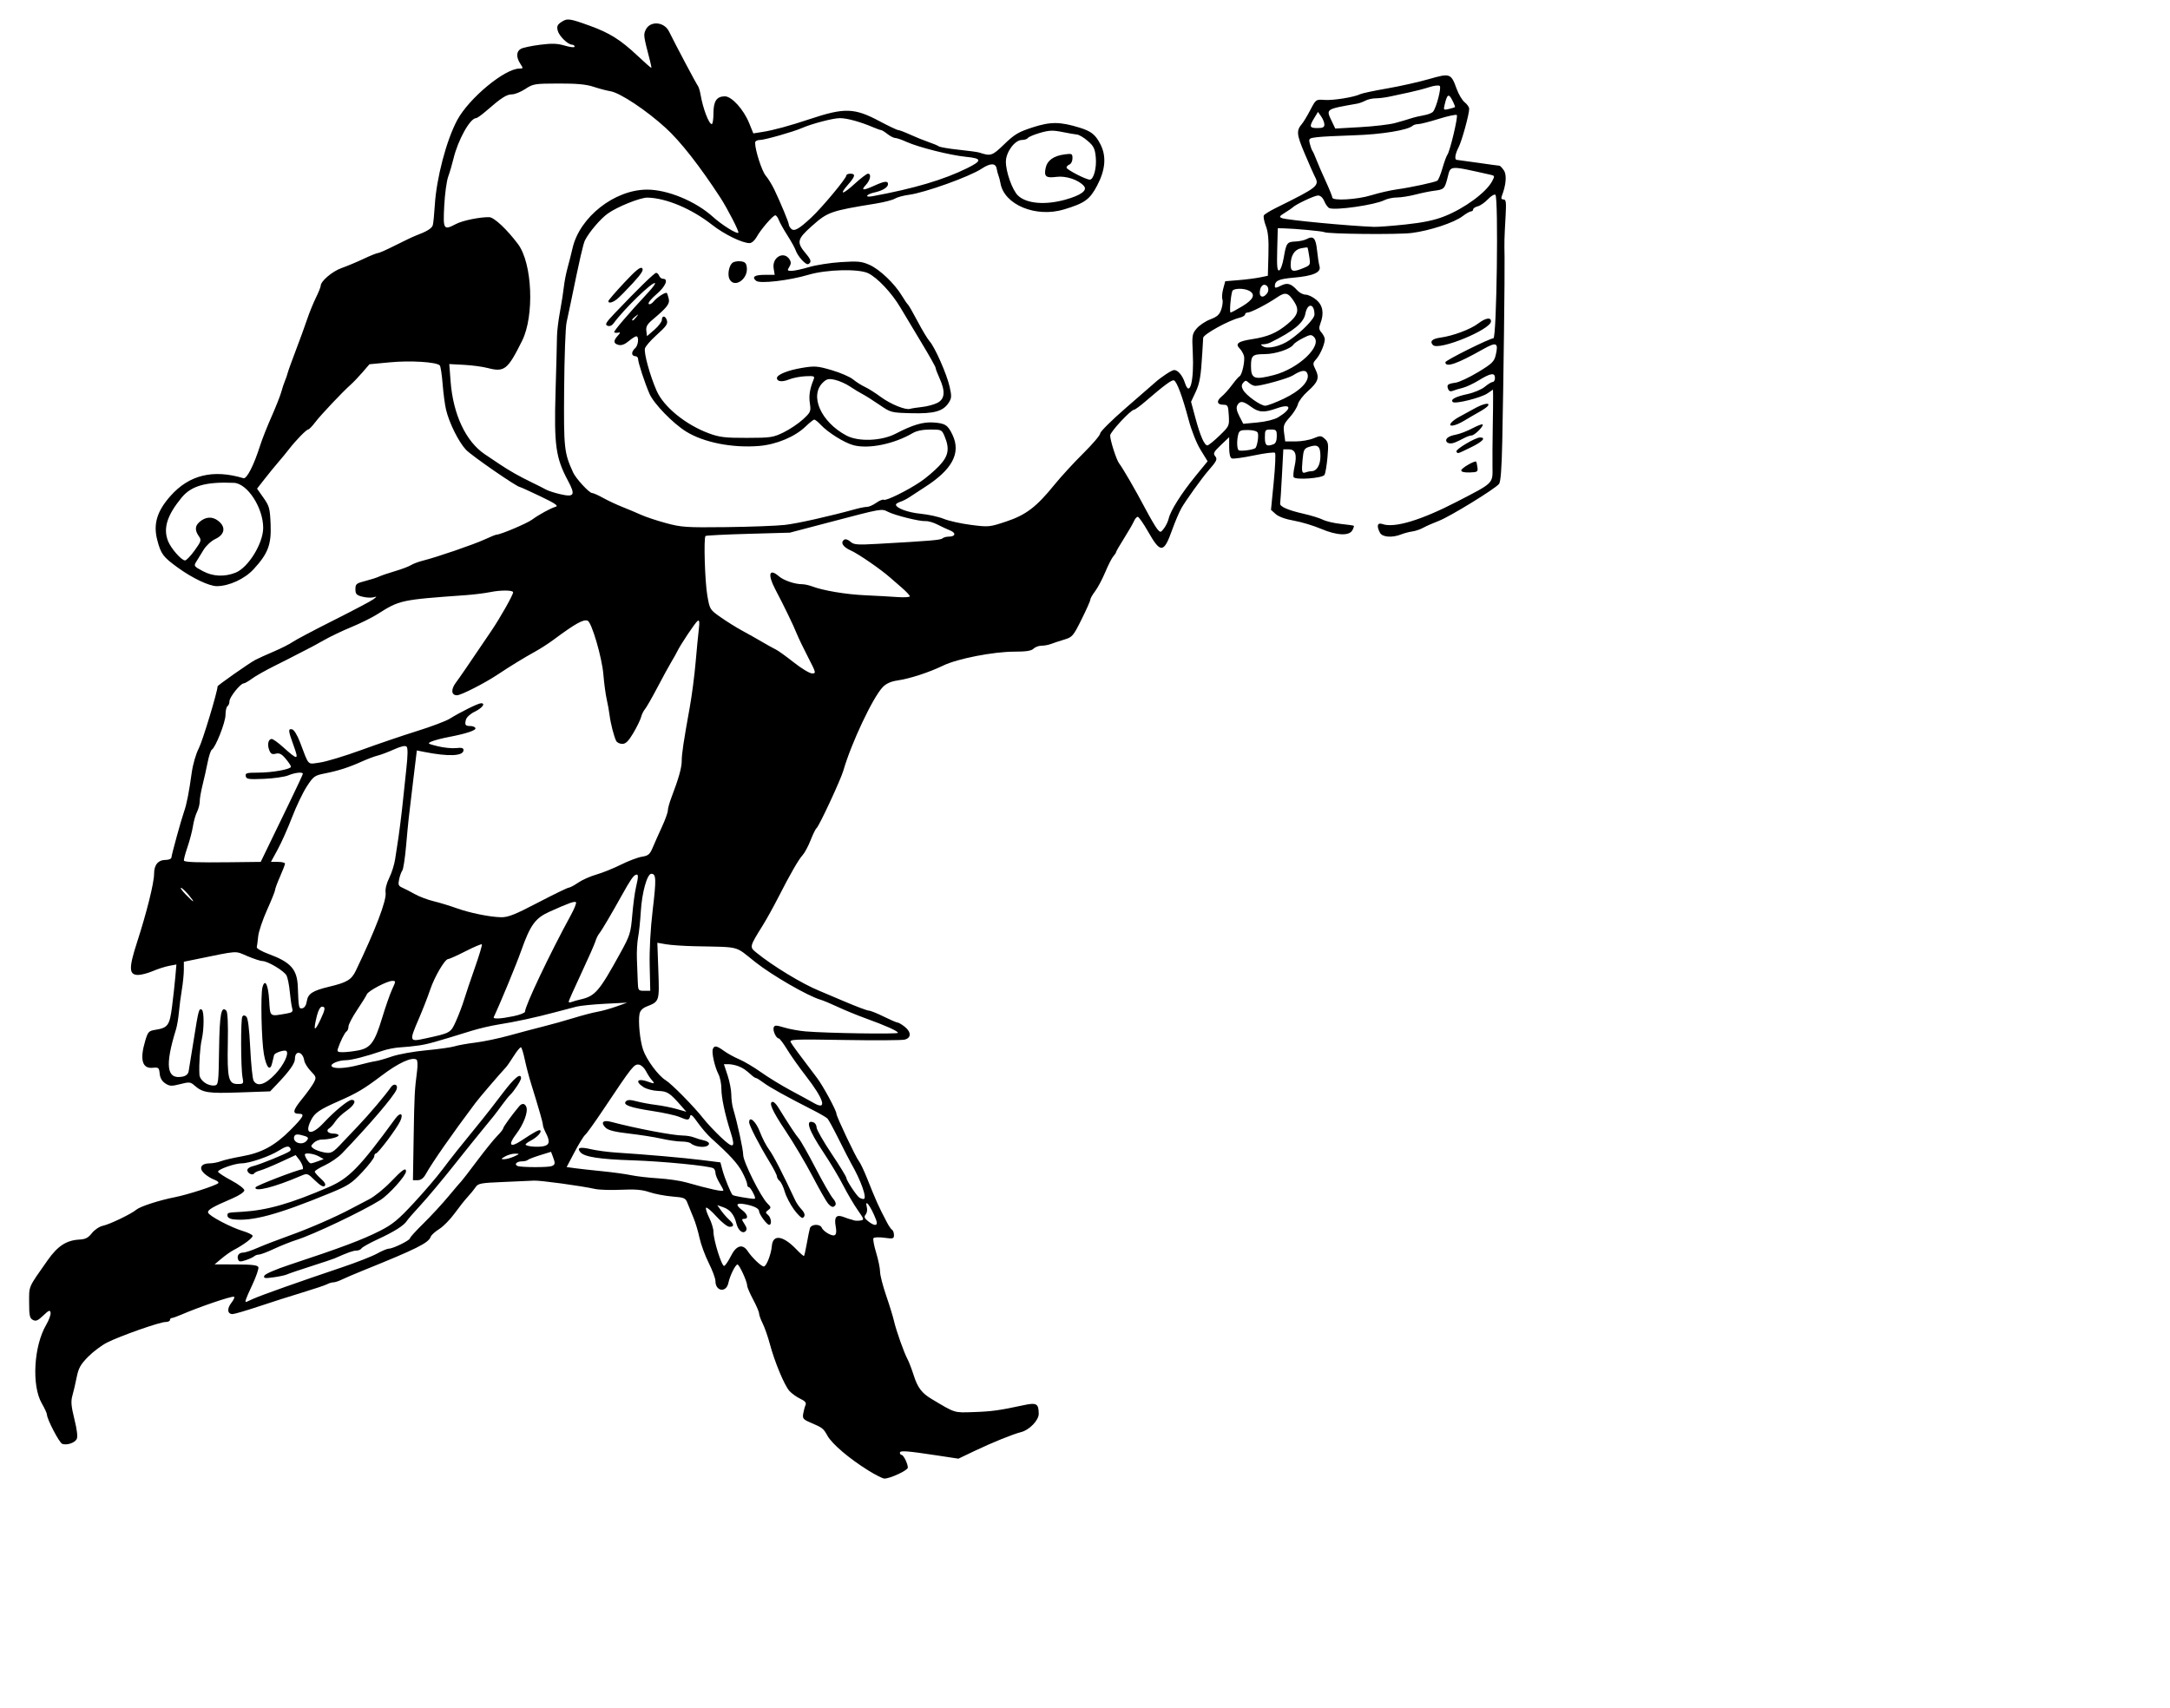 <?xml version="1.0" encoding="UTF-8" standalone="no"?>
<!-- Created with Inkscape (http://www.inkscape.org/) -->
<svg
   xmlns:dc="http://purl.org/dc/elements/1.1/"
   xmlns:cc="http://web.resource.org/cc/"
   xmlns:rdf="http://www.w3.org/1999/02/22-rdf-syntax-ns#"
   xmlns:svg="http://www.w3.org/2000/svg"
   xmlns="http://www.w3.org/2000/svg"
   xmlns:sodipodi="http://sodipodi.sourceforge.net/DTD/sodipodi-0.dtd"
   xmlns:inkscape="http://www.inkscape.org/namespaces/inkscape"
   id="svg2"
   sodipodi:version="0.32"
   inkscape:version="0.45.1"
   width="1094"
   height="861"
   version="1.0"
   sodipodi:docbase="/home/dan/Desktop/Pages DIZ/OpenClipart.Projects/Basel für Anfänger"
   sodipodi:docname="Jester.svg"
   inkscape:output_extension="org.inkscape.output.svg.inkscape"
   inkscape:export-filename="/home/dan/Desktop/Pages DIZ/OpenClipart.Projects/Basel für Anfänger/Jester.png"
   inkscape:export-xdpi="90"
   inkscape:export-ydpi="90">
  <defs
     id="defs5" />
  <sodipodi:namedview
     inkscape:window-height="752"
     inkscape:window-width="1255"
     inkscape:pageshadow="2"
     inkscape:pageopacity="0.0"
     guidetolerance="10.0"
     gridtolerance="10.0"
     objecttolerance="10.0"
     borderopacity="1.0"
     bordercolor="#666666"
     pagecolor="#ffffff"
     id="base"
     inkscape:zoom="0.47270616"
     inkscape:cx="547"
     inkscape:cy="619.54311"
     inkscape:window-x="25"
     inkscape:window-y="0"
     inkscape:current-layer="svg2" />
  <path
     style="fill:#000000"
     d="M 437.685,741.387 C 428.108,735.423 419.494,728.091 417.156,723.914 C 415.031,720.119 414.794,719.938 408.327,717.161 C 404.958,715.714 404.528,715.16 404.936,712.789 C 405.193,711.296 405.715,709.35 406.098,708.464 C 406.606,707.285 405.903,706.431 403.474,705.279 C 401.649,704.413 399.197,702.663 398.026,701.39 C 395.502,698.646 390.52,686.699 388.096,677.575 C 387.146,674 385.54,669.405 384.527,667.365 C 383.514,665.324 382.685,663.025 382.685,662.256 C 382.685,661.486 381.336,658.327 379.685,655.235 C 378.036,652.143 376.685,648.986 376.685,648.221 C 376.685,646.188 372.73,637.575 371.796,637.575 C 370.768,637.575 367.957,643.268 367.208,646.868 C 366.146,651.963 360.685,651.176 360.685,645.928 C 360.685,644.606 359.165,640.499 357.307,636.8 C 355.448,633.101 353.348,627.375 352.639,624.075 C 351.93,620.775 350.579,616.275 349.636,614.075 C 348.694,611.875 347.39,608.675 346.74,606.965 C 345.616,604.006 345.232,603.827 338.872,603.291 C 335.194,602.981 330.015,601.989 327.363,601.087 C 323.759,599.861 320.173,599.558 313.178,599.889 C 308.029,600.133 302.1,599.952 300.001,599.488 C 292.866,597.91 272.198,595.09 269.185,595.284 C 267.536,595.39 260.56,595.703 253.685,595.979 C 242.339,596.434 241.054,596.677 239.757,598.614 C 238.971,599.787 237.171,601.992 235.757,603.514 C 234.342,605.037 231.386,608.771 229.185,611.813 C 226.986,614.855 223.494,618.405 221.426,619.702 C 219.358,620.998 217.435,622.737 217.151,623.567 C 216.082,626.694 210.135,629.666 183.185,640.545 C 178.786,642.322 173.912,644.405 172.354,645.175 C 170.797,645.945 168.879,646.575 168.091,646.575 C 167.303,646.575 165.877,646.997 164.922,647.513 C 163.967,648.029 158.46,649.879 152.685,651.623 C 146.911,653.368 136.943,656.545 130.535,658.685 C 124.127,660.824 118.15,662.575 117.253,662.575 C 114.613,662.575 114.33,659.843 116.662,656.878 C 117.854,655.363 118.44,653.993 117.964,653.834 C 116.721,653.42 100.467,658.951 91.313,662.903 C 89.184,663.823 87.046,664.575 86.563,664.575 C 86.081,664.575 85.686,665.025 85.686,665.575 C 85.686,666.125 84.658,666.575 83.402,666.575 C 80.519,666.575 60.51,673.617 53.955,676.939 C 51.237,678.316 46.936,681.551 44.395,684.128 C 40.616,687.961 39.572,689.837 38.658,694.444 C 38.043,697.541 37.072,701.697 36.501,703.68 C 35.673,706.549 35.88,708.983 37.515,715.605 C 38.878,721.13 39.261,724.5 38.653,725.635 C 37.622,727.562 33.605,728.865 31.357,728.002 C 29.88,727.436 23.697,715.588 23.673,713.28 C 23.667,712.617 22.49,710.05 21.058,707.575 C 15.897,698.655 17.012,678.7 23.268,668.024 C 24.684,665.608 25.69,662.837 25.503,661.866 C 25.216,660.375 24.642,660.599 21.806,663.31 C 19.098,665.898 18.084,666.324 16.567,665.511 C 14.971,664.657 14.686,663.317 14.686,656.679 C 14.686,648.177 14.078,649.56 24.011,635.441 C 29.098,628.209 33.5,625.349 40.07,625.007 C 43.076,624.851 44.493,624.117 46.333,621.767 C 47.689,620.034 50.101,618.428 51.948,618.029 C 55.426,617.277 66.185,612.088 68.742,609.93 C 70.676,608.296 80.23,605.204 88.186,603.637 C 94.62,602.37 108.651,597.835 110.011,596.583 C 110.465,596.165 109.565,595.366 108.011,594.808 C 106.457,594.249 104.15,592.804 102.885,591.597 C 100.069,588.911 101.399,586.575 105.743,586.575 C 107.29,586.575 109.822,586.088 111.37,585.494 C 112.919,584.899 117.692,583.792 121.978,583.033 C 131.925,581.272 138.56,577.672 146.417,569.774 C 153.067,563.09 153.867,561.575 150.745,561.575 C 147.26,561.575 147.61,559.852 152.251,554.154 C 154.764,551.069 157.453,547.324 158.227,545.832 C 159.547,543.288 159.45,542.928 156.69,540.079 C 155.069,538.408 153.59,536.029 153.401,534.794 C 152.68,530.07 148.685,529.328 148.685,533.919 C 148.685,536.185 145.958,540.031 139.685,546.61 L 136.185,550.281 L 120.748,550.821 C 104.771,551.38 102.219,550.982 98.004,547.274 C 96.014,545.524 95.384,545.467 90.835,546.633 C 86.474,547.751 85.532,547.704 83.332,546.263 C 81.663,545.169 80.709,543.512 80.5,541.344 C 80.209,538.324 79.943,538.099 77.007,538.393 C 71.703,538.923 70.393,534.291 73.186,524.884 C 74.585,520.173 74.943,519.789 78.462,519.227 C 84.638,518.239 85.528,516.984 86.734,507.575 C 87.332,502.9 88.073,496.202 88.379,492.69 L 88.936,486.305 L 85.27,486.993 C 83.254,487.371 79.56,488.557 77.062,489.628 C 74.564,490.699 71.216,491.575 69.622,491.575 C 64.975,491.575 64.857,488.198 69.051,475.25 C 73.986,460.013 77.686,445.139 77.686,440.537 C 77.686,436.017 79.757,433.575 83.59,433.575 C 85.109,433.575 86.388,433.012 86.433,432.325 C 86.531,430.802 91.371,413.242 92.841,409.075 C 94.124,405.44 95.279,399.547 96.655,389.622 C 97.244,385.372 98.774,380.092 100.216,377.334 C 102.099,373.733 109.686,348.686 109.686,346.071 C 109.686,345.553 125.694,334.32 128.672,332.748 C 130.055,332.018 134.26,330.11 138.018,328.508 C 141.775,326.905 146.05,324.742 147.518,323.701 C 148.985,322.66 158.286,317.74 168.185,312.767 C 178.085,307.794 187.085,303.038 188.185,302.2 C 190.173,300.684 190.173,300.678 188.105,301.197 C 186.96,301.485 184.485,301.321 182.605,300.834 C 179.712,300.084 179.185,299.506 179.185,297.077 C 179.185,294.469 179.643,294.089 184.169,292.934 C 186.91,292.235 190.06,291.228 191.169,290.695 C 192.278,290.163 195.886,288.936 199.185,287.968 C 202.486,287.001 206.085,285.641 207.185,284.948 C 208.286,284.254 210.986,283.239 213.185,282.692 C 220.109,280.97 238.966,274.496 244.373,271.985 C 247.225,270.659 249.914,269.575 250.348,269.575 C 252.286,269.575 265.479,264.006 268.185,262.045 C 271.926,259.335 277.55,256.267 280.185,255.499 C 281.697,255.058 279.797,253.775 272.407,250.245 C 267.03,247.677 262.403,245.575 262.127,245.575 C 260.617,245.575 237.684,229.729 234.917,226.774 C 231.213,222.818 226.465,213.268 224.874,206.575 C 224.286,204.1 223.508,198.25 223.146,193.575 C 222.783,188.9 222.134,184.7 221.704,184.243 C 220.086,182.523 207.043,181.703 196.727,182.672 L 186.269,183.655 L 182.727,187.753 C 180.779,190.006 178.11,192.801 176.796,193.963 C 172.672,197.607 161.669,209.27 158.868,212.964 C 157.393,214.91 155.833,216.518 155.402,216.538 C 154.448,216.583 149.096,222.068 145.685,226.497 C 144.31,228.282 141.941,231.168 140.419,232.909 C 138.898,234.65 135.839,238.394 133.622,241.229 L 129.591,246.382 L 132.83,250.978 C 135.778,255.16 136.102,256.36 136.429,264.324 C 136.851,274.58 135.134,279.117 127.838,287.028 C 123.356,291.887 115.536,295.496 109.371,295.55 C 105.522,295.584 96.939,291.51 89.583,286.158 C 82.173,280.766 81.121,279.344 79.263,272.212 C 77.18,264.214 79.168,257.677 86.02,249.989 C 95.426,239.436 107.485,236.52 122.727,241.113 C 124.406,241.619 127.989,234.596 131.166,224.575 C 132.125,221.55 134.702,215.025 136.893,210.075 C 139.084,205.125 141.305,199.5 141.828,197.575 C 142.352,195.65 143.171,193.175 143.649,192.075 C 144.127,190.975 144.746,189.175 145.025,188.075 C 145.304,186.975 147.167,181.8 149.167,176.575 C 151.166,171.35 153.706,164.375 154.81,161.075 C 155.915,157.775 157.914,152.849 159.252,150.129 C 160.591,147.408 161.685,144.696 161.685,144.101 C 161.685,141.769 167.531,136.806 172.233,135.147 C 174.957,134.185 179.959,132.088 183.35,130.487 C 186.74,128.885 190.002,127.575 190.598,127.575 C 191.194,127.575 195.17,125.804 199.434,123.641 C 203.697,121.477 208.31,119.287 209.685,118.774 C 215.068,116.768 217.674,115.186 218.17,113.625 C 218.454,112.729 218.917,108.188 219.198,103.535 C 220.026,89.821 225.051,70.71 230.493,60.575 C 236.425,49.528 254.47,34.575 261.869,34.575 C 263.814,34.575 263.836,34.453 262.301,32.11 C 260.126,28.792 260.266,25.87 262.659,24.589 C 263.745,24.008 268.087,23.095 272.309,22.559 C 278.328,21.796 281.031,21.897 284.835,23.027 C 287.536,23.829 289.685,24.048 289.685,23.521 C 289.685,23.001 289.123,22.559 288.435,22.539 C 286.241,22.476 281.852,18.167 281.169,15.406 C 280.634,13.242 280.999,12.415 283.099,11.04 C 286.009,9.133 287.133,9.289 297.471,13.031 C 307.271,16.579 312.855,20.079 321.17,27.884 C 325.011,31.49 328.248,34.345 328.364,34.23 C 328.48,34.114 328.168,32.456 327.67,30.547 C 324.423,18.084 324.354,17.597 325.486,15.114 C 327.642,10.381 334.795,10.835 337.277,15.863 C 340.73,22.857 351.006,42.234 351.729,43.116 C 352.199,43.688 352.847,45.713 353.17,47.616 C 354.365,54.657 357.365,62.575 358.837,62.575 C 359.304,62.575 359.685,60.132 359.685,57.146 C 359.685,51.002 361.317,48.575 365.447,48.575 C 368.9,48.575 374.884,55.173 377.682,62.065 L 379.79,67.26 L 384.494,66.516 C 389.909,65.66 398.162,63.414 408.185,60.068 C 425.726,54.214 430.711,54.355 443.332,61.068 C 447.993,63.547 452.258,65.575 452.81,65.575 C 453.362,65.575 456.147,66.636 459,67.933 C 461.852,69.23 465.986,70.899 468.185,71.642 C 470.385,72.384 472.677,73.345 473.278,73.775 C 473.879,74.206 478.379,74.978 483.278,75.491 C 488.177,76.003 492.861,76.644 493.685,76.915 C 499.548,78.841 500.174,78.632 506.307,72.704 C 511.48,67.705 513.479,66.52 520.622,64.216 C 529.654,61.302 534.38,61.327 544.185,64.338 C 550.165,66.174 552.276,67.856 554.792,72.785 C 557.861,78.798 557.321,85.573 553.14,93.529 C 549.423,100.602 546.899,102.426 536.444,105.591 C 522.256,109.888 506.221,103.255 504.374,92.326 C 504.164,91.088 503.725,89.4 503.398,88.575 C 503.07,87.75 502.659,86.18 502.483,85.086 C 502.008,82.135 499.315,82.13 494.871,85.071 C 488.834,89.066 466.264,97.169 458.251,98.218 C 455.465,98.583 452.286,99.448 451.185,100.14 C 450.086,100.833 445.81,101.947 441.685,102.617 C 418.659,106.356 417.323,106.825 409.242,114.018 C 401.823,120.621 401.487,122.173 406.25,127.834 C 408.951,131.044 409.221,132.126 407.575,133.143 C 406.37,133.888 402.161,129.309 401.077,126.075 C 400.709,124.975 398.859,121.648 396.967,118.682 C 395.075,115.715 393.124,112.228 392.631,110.932 C 392.138,109.635 391.348,108.575 390.874,108.575 C 389.681,108.575 383.546,115.685 381.482,119.46 C 380.493,121.268 378.976,122.575 377.865,122.575 C 374.178,122.575 365.129,118.16 359.053,113.397 C 348.659,105.249 335.888,99.86 326.446,99.639 C 322.846,99.555 311.19,104.237 306.375,107.702 C 302.733,110.324 297.182,116.823 294.954,121.075 C 294.041,122.817 292.271,130.568 287.758,152.575 C 287.138,155.6 286.181,160.1 285.631,162.575 C 285.082,165.05 284.532,180.125 284.409,196.075 C 284.176,226.247 284.395,228.275 288.961,238.268 C 290.345,241.298 297.052,248.575 298.46,248.575 C 299.095,248.575 301.607,249.688 304.043,251.047 C 306.479,252.407 310.846,254.456 313.748,255.6 C 316.65,256.743 320.9,258.534 323.193,259.578 C 325.485,260.623 331.146,262.504 335.773,263.758 C 343.516,265.857 345.937,266.018 366.185,265.78 C 378.286,265.637 391.56,265.138 395.685,264.67 C 402.041,263.95 417.843,260.405 431.802,256.569 C 433.79,256.022 436.196,255.575 437.147,255.575 C 438.098,255.575 440.181,254.646 441.774,253.512 C 443.368,252.377 445.069,251.694 445.554,251.994 C 446.665,252.68 457.578,247.304 464.185,242.817 C 466.935,240.949 471.098,237.408 473.435,234.947 C 478.171,229.962 478.857,226.315 476.237,220.043 C 474.819,216.65 474.662,216.575 468.987,216.579 C 465.25,216.581 462.118,217.21 460.185,218.347 C 450.771,223.884 437.933,226.512 430.255,224.475 C 425.685,223.262 417.426,218.105 413.761,214.175 C 412.428,212.745 410.974,211.575 410.529,211.575 C 410.085,211.575 408.148,213.103 406.225,214.971 C 400.838,220.202 391.481,224.132 382.681,224.859 C 369.247,225.97 354.784,223.113 345.9,217.595 C 339.223,213.447 329.621,203.547 327.453,198.575 C 325.033,193.025 321.685,182.793 321.685,180.945 C 321.685,180.191 321.01,179.575 320.185,179.575 C 319.361,179.575 318.685,178.955 318.685,178.197 C 318.685,177.44 319.361,176.26 320.185,175.575 C 321.815,174.222 322.262,169.575 320.762,169.575 C 320.254,169.575 318.529,170.677 316.928,172.025 C 314.989,173.656 313.293,174.285 311.851,173.908 C 309.23,173.223 309.107,171.872 311.431,169.303 C 312.86,167.724 312.9,167.438 311.652,167.725 C 310.813,167.917 309.915,167.83 309.656,167.53 C 309.234,167.042 316.568,158.451 326.937,147.285 C 329.001,145.063 330.483,143.039 330.231,142.787 C 329.148,141.704 314.635,155.757 309.368,162.987 C 308.476,164.212 307.358,164.663 306.26,164.242 C 304.835,163.695 305.444,162.64 309.866,157.99 C 321.441,145.818 329.893,137.575 330.798,137.575 C 331.32,137.575 332.007,138.25 332.324,139.075 C 332.64,139.9 333.526,140.575 334.292,140.575 C 337.2,140.575 335.503,144.521 330.935,148.381 C 328.323,150.589 326.562,152.774 327.022,153.235 C 327.481,153.697 328.625,153.129 329.563,151.972 C 331.275,149.86 335.567,147.123 336.19,147.746 C 336.373,147.929 336.797,149.203 337.132,150.577 C 337.767,153.18 336.416,154.93 328.847,161.309 C 326.303,163.453 325.589,164.761 325.847,166.809 L 326.185,169.496 L 329.935,166.242 C 331.998,164.452 333.685,162.22 333.685,161.282 C 333.685,159.131 335.272,159.054 336.082,161.165 C 336.882,163.25 336.209,164.245 330.542,169.37 C 327.929,171.732 325.512,174.546 325.17,175.624 C 324.486,177.778 327.634,189.272 331.025,197.002 C 334.598,205.149 345.678,214.178 357.416,218.506 C 362.736,220.468 365.529,220.801 376.539,220.782 C 388.571,220.762 389.811,220.575 395.079,217.996 C 398.185,216.475 402.57,213.528 404.825,211.446 C 408.714,207.856 408.893,207.439 408.292,203.368 C 407.714,199.446 408.24,196.124 410.209,191.272 C 410.86,189.666 410.41,189.495 406.063,189.702 C 403.38,189.829 399.67,190.556 397.819,191.317 C 394.377,192.73 391.685,192.43 391.685,190.632 C 391.685,188.903 397.203,186.674 404.443,185.478 C 410.763,184.434 412.125,184.54 419.293,186.633 C 423.634,187.901 428.477,189.998 430.056,191.294 C 431.635,192.589 434.335,194.301 436.056,195.098 C 437.777,195.895 441.328,198.136 443.946,200.077 C 448.957,203.791 456.559,206.891 458.837,206.148 C 459.579,205.906 462.291,205.481 464.865,205.203 C 467.439,204.926 470.927,203.984 472.615,203.111 C 476.354,201.178 476.677,197.358 473.664,190.716 C 472.576,188.318 471.685,185.957 471.685,185.468 C 471.685,184.979 468.489,179.291 464.582,172.827 C 460.675,166.363 455.887,158.375 453.941,155.075 C 449.614,147.734 442.383,140.035 437.685,137.766 C 432.884,135.446 416.653,135.855 407.685,138.521 C 397.822,141.454 383.103,143.167 381.217,141.601 C 378.839,139.628 380.392,138.575 385.682,138.575 L 390.56,138.575 L 390.03,135.313 C 389.121,129.711 395.225,126.302 398.071,130.821 C 398.886,132.115 398.847,133.087 397.92,134.571 C 396.798,136.367 396.918,136.575 399.072,136.575 C 400.393,136.575 404.335,135.722 407.83,134.679 C 411.326,133.636 418.596,132.5 423.987,132.155 C 432.524,131.608 434.381,131.789 438.376,133.556 C 443.473,135.811 450.97,142.953 454.665,149.075 C 455.993,151.275 457.38,153.3 457.746,153.575 C 458.113,153.85 460.308,157.675 462.625,162.075 C 464.943,166.475 467.654,170.975 468.65,172.075 C 471.317,175.02 477.344,188.692 478.755,194.997 C 479.835,199.821 479.775,200.789 478.256,203.108 C 475.442,207.402 470.936,208.653 459.395,208.347 C 449.257,208.078 449.082,208.031 443.316,204.075 C 440.109,201.875 436.293,199.462 434.836,198.713 C 433.378,197.964 430.528,196.235 428.501,194.872 C 426.475,193.509 423.104,192.008 421.011,191.536 C 417.798,190.811 416.856,191.006 414.961,192.786 C 407.944,199.378 413.763,212.68 426.685,219.589 C 432.772,222.842 444.409,222.396 451.628,218.632 C 460.061,214.234 465.348,212.665 470.541,213.018 C 476.502,213.423 477.848,214.29 480.193,219.233 C 484.578,228.473 480.109,236.81 465.947,245.814 C 463.328,247.479 460.052,249.618 458.666,250.567 C 457.281,251.517 455.143,252.612 453.916,253.002 C 452.689,253.391 451.685,254.032 451.685,254.427 C 451.685,256.184 457.768,258.431 464.185,259.045 C 468.036,259.414 473.247,260.563 475.766,261.6 C 478.285,262.637 484.462,264.012 489.491,264.657 C 498.415,265.802 498.843,265.761 507.245,262.968 C 517.239,259.646 522.475,255.655 531.583,244.417 C 534.856,240.379 541.393,233.26 546.11,228.597 C 550.826,223.934 554.685,219.387 554.685,218.493 C 554.685,217.599 560.604,211.739 567.837,205.471 C 575.07,199.203 581.483,193.625 582.087,193.075 C 585.309,190.142 590.729,186.575 591.964,186.575 C 593.852,186.575 596.207,189.397 597.388,193.075 C 599.82,200.643 602.051,192 601.333,177.796 C 600.892,169.071 601.009,168.344 603.303,165.618 C 604.645,164.023 607.738,161.957 610.176,161.025 C 613.707,159.677 614.841,158.635 615.739,155.912 C 616.36,154.031 616.597,151.788 616.267,150.927 C 615.936,150.065 616.124,147.66 616.684,145.58 L 617.702,141.8 L 624.444,141.247 C 628.152,140.942 632.985,140.323 635.185,139.869 L 639.185,139.045 L 639.474,128.56 C 639.689,120.762 639.35,116.992 638.151,113.849 C 637.264,111.524 636.831,109.148 637.19,108.568 C 637.548,107.988 640.394,106.251 643.513,104.708 C 664.71,94.224 665.354,93.692 662.764,88.811 C 662.257,87.856 660.003,82.736 657.754,77.433 C 653.642,67.737 653.473,65.846 656.408,62.418 C 657.189,61.506 659.082,58.356 660.616,55.418 C 663.402,50.081 663.409,50.075 667.795,50.39 C 672.189,50.704 682.776,48.987 685.784,47.472 C 686.664,47.029 692.739,45.738 699.284,44.603 C 705.83,43.468 715.322,41.346 720.378,39.887 C 731.058,36.806 731.551,36.978 734.344,44.746 C 735.345,47.529 737.181,50.606 738.425,51.584 C 739.668,52.562 740.685,54.029 740.685,54.842 C 740.685,57.654 736.992,71.086 735.341,74.275 C 733.594,77.652 733.179,80.554 734.435,80.607 C 734.848,80.624 739.685,81.29 745.185,82.087 C 750.685,82.884 755.513,83.545 755.912,83.555 C 756.312,83.566 757.339,84.643 758.195,85.949 C 759.71,88.261 759.296,93.215 757.112,98.905 C 756.687,100.013 756.982,100.575 757.989,100.575 C 759.26,100.575 759.432,101.914 759.047,108.825 C 758.384,120.715 758.369,121.317 758.518,129.575 C 758.67,137.996 757.988,192.717 757.357,222.817 C 757.075,236.266 756.556,243.026 755.73,244.021 C 753.589,246.601 730.894,260.525 725.449,262.598 C 722.554,263.701 718.983,265.276 717.513,266.099 C 716.044,266.922 713.569,267.763 712.013,267.967 C 710.458,268.172 707.919,268.842 706.37,269.457 C 701.864,271.247 696.912,270.867 695.721,268.641 C 693.882,265.206 694.397,263.339 696.935,264.233 C 702.973,266.361 716.339,262.347 734.553,252.935 C 753.204,243.297 752.55,243.942 752.434,235.312 C 752.381,231.332 752.44,222.45 752.565,215.575 C 752.69,208.7 752.769,201.582 752.739,199.757 L 752.685,196.439 L 749.935,198.328 C 746.649,200.585 733.561,203.851 732.411,202.7 C 731.117,201.407 733.745,200 739.947,198.666 C 743.116,197.984 747.006,196.335 748.591,195.001 C 750.177,193.667 751.972,192.575 752.58,192.575 C 753.188,192.575 753.685,191.675 753.685,190.575 C 753.685,187.776 751.527,188.076 745.65,191.692 C 742.865,193.406 739.145,195.154 737.385,195.576 C 735.625,195.999 733.402,196.668 732.444,197.063 C 731.275,197.546 730.494,197.24 730.07,196.136 C 729.25,193.997 729.801,193.531 733.841,192.948 C 735.681,192.682 740.783,190.289 745.181,187.63 C 752.124,183.431 753.289,182.318 754.033,179.173 C 755.565,172.694 754.516,172.214 747.497,176.182 C 734.558,183.495 728.685,185.51 728.685,182.637 C 728.685,181.687 750.993,170.576 752.906,170.573 C 754.553,170.57 755.514,99.205 753.881,98.196 C 753.321,97.85 751.613,98.891 750.085,100.51 C 748.557,102.129 746.267,103.714 744.996,104.033 C 743.725,104.352 742.685,105.054 742.685,105.594 C 742.685,106.134 742.205,106.575 741.619,106.575 C 741.032,106.575 739.12,107.665 737.369,108.996 C 733.039,112.29 720.786,116.332 711.685,117.47 C 704.583,118.358 669.202,118.012 667.628,117.04 C 666.875,116.574 652.61,115.246 647.185,115.136 L 644.185,115.075 L 643.901,125.92 C 643.678,134.403 643.896,136.672 644.901,136.338 C 645.607,136.104 646.635,133.248 647.185,129.993 C 648.456,122.474 648.85,121.93 653.153,121.769 C 655.106,121.695 657.635,121.137 658.773,120.528 C 662.158,118.717 663.353,120.024 663.992,126.237 C 664.322,129.448 664.882,133.053 665.236,134.249 C 666.15,137.339 662.072,139.139 652.206,140.002 C 644.583,140.669 642.735,141.514 642.701,144.351 C 642.689,145.322 643.404,145.255 645.694,144.07 C 648.992,142.365 650.861,142.901 654.102,146.482 C 655.143,147.633 657.016,148.575 658.264,148.575 C 659.511,148.575 661.917,149.74 663.609,151.164 C 666.941,153.968 667.625,157.972 665.657,163.15 C 664.87,165.22 664.966,166.232 666.067,167.465 C 666.858,168.35 667.651,169.75 667.83,170.575 C 668.262,172.573 665.817,178.564 663.513,181.15 C 661.792,183.083 661.774,183.444 663.245,186.393 C 665.297,190.508 664.511,192.674 659.292,197.289 C 656.937,199.371 654.701,202.324 654.322,203.85 C 653.944,205.377 652.102,208.322 650.228,210.396 C 647.179,213.771 646.88,214.609 647.385,218.371 L 647.949,222.575 L 653.195,222.575 C 656.08,222.575 660.119,221.874 662.17,221.017 C 665.635,219.569 666.041,219.587 667.897,221.266 C 669.679,222.879 669.825,223.874 669.249,230.487 C 668.894,234.563 668.22,238.584 667.751,239.423 C 666.796,241.129 653.155,242.144 652.189,240.581 C 651.891,240.099 652.088,237.741 652.626,235.341 C 653.998,229.219 653.121,226.575 649.718,226.575 L 646.985,226.575 L 646.291,239.706 C 645.91,246.928 645.505,253.299 645.392,253.864 C 645.085,255.389 649.326,257.256 657.069,259.006 C 660.854,259.861 665.297,261.232 666.941,262.053 C 668.585,262.873 672.687,263.829 676.058,264.179 C 679.428,264.528 682.334,264.947 682.516,265.109 C 682.699,265.271 682.385,266.267 681.82,267.323 C 680.215,270.323 674.016,270.052 665.975,266.63 C 662.196,265.022 656.049,263.174 652.315,262.524 C 648.105,261.791 644.622,260.531 643.146,259.208 L 640.766,257.075 L 642.142,243.075 C 642.899,235.375 643.193,228.734 642.795,228.318 C 642.397,227.902 637.641,228.486 632.227,229.617 C 626.812,230.747 621.775,231.44 621.034,231.155 C 620.146,230.815 619.685,228.892 619.685,225.531 L 619.685,220.425 L 615.492,224.414 C 611.926,227.808 611.492,228.637 612.589,229.959 C 613.901,231.539 613.524,232.325 608.918,237.619 C 605.898,241.09 597.569,252.722 595.625,256.183 C 594.458,258.26 592.375,263.135 590.994,267.017 C 586.725,279.024 585.122,279.158 578.794,268.036 C 576.459,263.932 574.119,260.575 573.592,260.575 C 573.066,260.575 572.198,261.587 571.663,262.825 C 571.128,264.062 568.889,267.933 566.688,271.425 C 564.486,274.918 562.685,278.033 562.685,278.347 C 562.685,278.661 562.055,279.628 561.285,280.496 C 560.515,281.365 558.674,284.971 557.194,288.511 C 555.714,292.051 553.419,296.368 552.095,298.105 C 550.77,299.842 549.685,301.75 549.685,302.345 C 549.685,302.939 547.695,307.426 545.261,312.315 C 541.067,320.743 540.612,321.272 536.511,322.494 C 534.132,323.203 531.152,324.186 529.888,324.679 C 528.625,325.172 526.455,325.575 525.067,325.575 C 523.679,325.575 521.868,326.25 521.043,327.075 C 519.957,328.161 517.311,328.575 511.456,328.575 C 500.765,328.575 482.686,332.106 475.464,335.604 C 468.336,339.057 458.735,342.18 452.378,343.113 C 449.122,343.591 446.753,344.668 445.038,346.447 C 440.051,351.621 429.151,374.728 425.166,388.575 C 423.838,393.19 412.816,416.842 411.647,417.584 C 411.207,417.865 409.876,420.565 408.691,423.584 C 407.505,426.604 405.71,429.975 404.701,431.075 C 402.585,433.381 398.508,440.462 392.314,452.586 C 389.922,457.268 386.427,463.568 384.546,466.586 C 377.846,477.337 377.816,477.461 381.207,480.235 C 389.496,487.017 404.52,496.132 413.185,499.637 C 414.286,500.082 419.998,502.5 425.879,505.011 C 431.761,507.521 437.227,509.575 438.027,509.575 C 438.826,509.575 442.201,510.925 445.527,512.575 C 448.852,514.225 451.988,515.575 452.495,515.575 C 453.001,515.575 454.601,516.508 456.051,517.648 C 459.481,520.346 459.495,523.334 456.08,524.191 C 454.648,524.55 440.946,524.632 425.632,524.372 C 400.26,523.942 397.865,524.043 398.65,525.509 C 399.415,526.938 403.035,531.854 411.903,543.504 C 414.931,547.483 421.685,559.95 421.685,561.561 C 421.685,562.964 431.519,583.692 433.077,585.575 C 433.76,586.4 435.577,590.225 437.116,594.075 C 441.874,605.983 442.772,607.977 447.124,616.305 C 448.053,618.082 449.234,619.796 449.749,620.114 C 450.264,620.432 450.685,621.609 450.685,622.728 C 450.685,624.589 450.267,624.705 445.793,624.09 C 443.097,623.719 440.647,623.828 440.335,624.332 C 440.024,624.836 440.647,628.134 441.72,631.661 C 442.793,635.189 443.674,639.479 443.678,641.195 C 443.682,642.911 445.061,648.311 446.742,653.195 C 448.423,658.079 450.207,663.875 450.706,666.075 C 451.796,670.875 455.802,682.176 457.541,685.355 C 458.227,686.609 459.637,690.294 460.675,693.544 C 462.63,699.661 464.744,702.453 469.632,705.371 C 481.797,712.632 480.801,712.32 490.815,711.99 C 499.918,711.689 503.844,711.149 516.029,708.521 C 522.592,707.106 523.642,707.705 523.67,712.881 C 523.688,716.121 518.929,721.05 514.792,722.078 C 510.709,723.092 499.947,727.456 491.185,731.65 L 483.185,735.48 L 473.185,733.961 C 457.167,731.528 453.685,731.264 453.685,732.478 C 453.685,733.082 454.063,733.575 454.525,733.575 C 455.491,733.575 457.685,738.028 457.685,739.989 C 457.685,741.383 448.551,745.624 445.802,745.505 C 444.913,745.467 441.26,743.614 437.685,741.387 z M 127.686,654.867 C 132.042,652.926 150.955,646.219 172.42,639.002 C 179.7,636.555 187.661,633.432 190.113,632.064 C 192.564,630.695 195.259,629.575 196.101,629.575 C 198.179,629.575 206.685,625.38 206.685,624.355 C 206.685,623.903 209.772,620.505 213.544,616.804 C 217.315,613.103 223.016,606.925 226.21,603.075 C 229.405,599.225 232.287,595.85 232.614,595.575 C 232.941,595.3 236.47,590.718 240.455,585.394 C 244.441,580.069 249.048,574.366 250.694,572.721 C 252.339,571.075 253.69,569.357 253.695,568.902 C 253.703,568.199 258.153,562.051 261.712,557.825 C 263.145,556.122 264.625,556.255 265.353,558.15 C 266.322,560.676 263.977,566.906 260.19,571.865 C 256.045,577.294 257.104,578.886 262.494,575.33 C 269.602,570.641 271.863,569.42 272.415,569.971 C 273.261,570.817 270.677,573.528 267.415,575.215 C 265.812,576.044 264.727,576.949 265.004,577.227 C 265.869,578.092 271.056,578.512 273.935,577.952 C 277.075,577.34 277.415,575.497 275.179,571.211 C 274.358,569.635 273.692,567.835 273.7,567.211 C 273.714,566.134 271.825,559.53 267.656,546.075 C 266.633,542.775 265.246,537.467 264.572,534.279 C 263.898,531.092 263.05,528.3 262.686,528.075 C 262.323,527.851 260.712,529.75 259.106,532.295 C 257.5,534.84 255.736,537.412 255.185,538.009 C 251.106,542.441 241.737,553.389 239.685,556.121 C 227.921,571.791 217.915,586.141 214.616,592.075 C 213.489,594.101 212.175,595.075 210.567,595.075 L 208.185,595.075 L 208.539,573.575 C 208.89,552.146 209.019,549.651 210.271,539.96 C 210.641,537.101 210.523,534.592 210.004,534.272 C 207.64,532.811 200.916,535.891 192.384,542.343 C 183.578,549.002 180.055,551.108 171.185,555.014 C 160.854,559.564 158.641,561.088 156.717,564.976 C 153.23,572.023 157.02,572.75 163.116,566.205 C 168.657,560.255 175.574,554.575 177.28,554.575 C 179.948,554.575 178.673,557.312 174.733,560.042 C 172.559,561.549 170.013,563.972 169.076,565.428 C 168.138,566.884 166.757,568.44 166.007,568.886 C 164.075,570.036 165.356,571.575 168.245,571.575 C 169.587,571.575 170.685,571.969 170.685,572.45 C 170.685,573.388 165.908,574.575 162.132,574.575 C 160.865,574.575 159.071,575.332 158.146,576.257 C 156.578,577.825 156.577,578.023 158.127,579.156 C 159.042,579.825 161.389,580.672 163.342,581.038 C 167.032,581.731 167.689,581.366 172.969,575.694 C 174.188,574.385 177.661,570.725 180.685,567.561 C 186.015,561.987 194.409,552.057 197.076,548.172 C 198.636,545.9 200.901,546.884 199.892,549.396 C 198.524,552.798 186.498,566.883 172.416,581.575 C 170.571,583.5 166.727,586.164 163.873,587.496 C 161.02,588.827 158.685,590.286 158.685,590.738 C 158.685,591.19 160.044,592.77 161.704,594.249 C 163.755,596.077 164.395,597.265 163.702,597.958 C 163.009,598.651 161.45,597.774 158.835,595.221 C 155.033,591.508 154.947,591.481 151.586,592.93 C 138.467,598.588 127.966,601.234 128.822,598.666 C 129.115,597.786 150.305,589.634 152.435,589.581 C 153.297,589.56 152.362,586.712 150.847,584.742 L 149.052,582.409 L 141.299,585.991 C 137.035,587.96 132.448,589.847 131.106,590.184 C 129.765,590.521 128.431,591.177 128.144,591.642 C 127.378,592.881 124.686,591.592 124.686,589.987 C 124.686,589.231 125.923,588.344 127.436,588.016 C 130.73,587.301 144.79,581.577 146.136,580.403 C 146.73,579.885 146.679,579.169 146,578.49 C 145.22,577.71 143.691,578.178 140.56,580.154 C 135.963,583.056 125.77,586.554 121.873,586.567 C 118.334,586.579 109.562,589.705 109.934,590.822 C 110.116,591.366 113.172,593.358 116.725,595.249 C 120.278,597.14 123.186,599.356 123.186,600.173 C 123.186,601.036 120.67,602.741 117.186,604.239 C 107.013,608.612 104.622,610.008 104.909,611.404 C 105.24,613.012 116.389,618.901 122.614,620.756 C 125.049,621.481 127.181,622.525 127.35,623.075 C 127.649,624.044 122.786,627.702 117.686,630.345 C 116.311,631.058 113.611,632.964 111.686,634.581 L 108.186,637.521 L 118.967,637.548 C 126.977,637.568 129.879,637.916 130.257,638.9 C 130.537,639.629 129.173,643.627 127.225,647.785 C 123.593,655.542 123.132,656.956 124.436,656.337 C 124.848,656.141 126.311,655.479 127.686,654.867 z M 133.259,643.245 C 133.595,642.368 138.981,640.028 146.013,637.704 C 171.895,629.151 182.702,625.096 191.454,620.656 C 197.903,617.384 200.753,615.041 208.633,606.532 C 213.83,600.922 220.283,593.386 222.974,589.786 C 227.435,583.819 232.577,577.356 242.952,564.678 C 245.024,562.146 249.694,556.137 253.332,551.325 C 259.298,543.43 262.685,540.658 262.685,543.671 C 262.685,544.817 259.05,550.352 257.165,552.075 C 256.564,552.625 254.755,554.875 253.145,557.075 C 249.538,562.006 248.968,562.73 243.3,569.575 C 240.795,572.6 234.12,580.905 228.466,588.03 C 222.812,595.155 215.453,603.939 212.113,607.551 C 208.774,611.162 205.624,614.783 205.113,615.596 C 203.654,617.922 198.761,621.018 190.542,624.815 C 186.374,626.741 182.649,628.825 182.265,629.446 C 181.882,630.067 180.709,630.575 179.66,630.575 C 178.013,630.575 175.374,631.515 168.685,634.485 C 167.861,634.851 162.46,636.658 156.685,638.499 C 150.911,640.341 145.493,642.181 144.646,642.588 C 143.799,642.996 140.759,643.652 137.891,644.047 C 133.455,644.657 132.763,644.537 133.259,643.245 z M 120.052,635.087 C 119.303,633.137 120.445,631.575 122.62,631.575 C 123.619,631.575 126.855,630.509 129.811,629.206 C 132.767,627.903 139.911,625.147 145.685,623.082 C 155.928,619.419 169.133,613.664 177.185,609.354 C 179.386,608.176 183.399,606.074 186.105,604.682 C 188.811,603.291 193.73,599.323 197.038,595.864 C 202.924,589.708 204.685,588.504 204.685,590.633 C 204.685,592.777 196.048,602.403 191.685,605.122 C 182.62,610.77 158.171,622.404 149.685,625.108 C 146.661,626.071 141.442,628.146 138.089,629.717 C 134.735,631.289 131.338,632.575 130.539,632.575 C 129.739,632.575 128.658,632.964 128.136,633.438 C 127.613,633.913 125.703,634.797 123.89,635.402 C 121.23,636.29 120.49,636.229 120.052,635.087 z M 117.436,614.782 C 115.873,614.589 114.686,613.823 114.686,613.009 C 114.686,611.364 114.316,611.464 122.186,610.987 C 134.75,610.227 146.469,606.88 165.685,598.565 C 175.998,594.102 181.285,588.668 199.319,563.994 C 201.836,560.55 203.541,561.402 201.796,565.232 C 200.139,568.869 190.617,581.575 189.548,581.575 C 189.074,581.575 188.685,582.233 188.685,583.038 C 188.685,583.843 185.978,587.396 182.67,590.933 C 177.311,596.661 175.536,597.823 166.42,601.571 C 139.841,612.499 126.992,615.965 117.436,614.782 z M 368.511,633.256 C 371.165,627.915 374.403,626.981 376.941,630.825 C 379.124,634.131 383.789,638.575 385.077,638.575 C 386.37,638.575 388.778,632.412 389.13,628.203 C 389.635,622.169 394.804,622.93 401.589,630.037 C 403.461,631.997 405.15,633.444 405.343,633.251 C 405.536,633.058 406.167,630.24 406.745,626.988 C 407.324,623.736 408.027,620.287 408.309,619.325 C 408.948,617.136 413.518,616.975 414.338,619.112 C 414.662,619.957 416.198,621.306 417.75,622.108 C 421.153,623.868 422.133,622.807 421.301,618.26 C 420.456,613.638 421.654,612.232 425.268,613.606 C 426.873,614.216 428.411,614.741 428.685,614.773 C 428.961,614.804 429.715,615.033 430.363,615.281 C 431.01,615.53 432.518,615.585 433.713,615.404 C 435.806,615.087 435.758,614.894 432.382,610.075 C 430.455,607.325 427.166,601.729 425.072,597.64 C 422.978,593.55 418.495,586.063 415.111,581.002 C 407.601,569.769 405.782,564.247 410.142,565.92 C 410.991,566.246 411.685,567.396 411.685,568.476 C 411.685,569.557 415.06,575.481 419.185,581.641 C 423.31,587.8 426.685,593.319 426.685,593.904 C 426.685,595.112 431.658,602.692 433.183,603.81 C 433.734,604.214 434.712,604.551 435.355,604.56 C 437.358,604.586 434.145,595.369 429.084,586.575 C 428.293,585.2 425.521,579.8 422.924,574.575 C 420.328,569.35 417.749,564.596 417.194,564.011 C 416.64,563.426 413.486,561.575 410.185,559.898 C 396.787,553.089 388.017,548.238 385.002,545.97 C 383.251,544.653 381.532,543.575 381.181,543.575 C 380.83,543.575 379.915,543.012 379.149,542.325 C 375.767,539.292 374.583,538.486 372.147,537.56 C 370.722,537.018 368.52,536.575 367.255,536.575 L 364.954,536.575 L 366.82,542.23 C 367.846,545.341 368.685,549.696 368.685,551.909 C 368.685,554.122 369.098,557.315 369.602,559.004 C 371.813,566.409 374.685,579.608 374.685,582.359 C 374.685,585.723 383.484,603.373 386.828,606.717 C 388.813,608.702 388.854,608.979 387.327,610.095 C 385.85,611.175 385.833,611.452 387.174,612.566 C 388.827,613.937 389.248,617.575 387.754,617.575 C 386.64,617.575 382.685,612.215 382.685,610.706 C 382.685,609.293 380.015,607.988 375.435,607.161 C 371.089,606.377 370.624,607.497 374.185,610.172 C 376.978,612.269 377.49,614.575 375.162,614.575 C 373.837,614.575 373.857,614.906 375.311,617.126 C 376.533,618.991 376.685,619.976 375.877,620.784 C 374.373,622.288 372.086,620.326 371.216,616.784 C 370.167,612.516 368.047,609.897 364.697,608.729 L 361.603,607.65 L 363.536,610.363 C 364.6,611.854 366.418,613.932 367.578,614.98 C 370.195,617.345 370.263,618.575 367.778,618.575 C 366.729,618.575 363.792,616.262 361.25,613.436 C 358.709,610.61 356.339,608.588 355.984,608.943 C 355.629,609.298 356.316,611.548 357.512,613.942 C 358.707,616.335 359.685,619.521 359.685,621.021 C 359.685,625.283 363.884,638.674 365.098,638.285 C 365.696,638.093 367.232,635.83 368.511,633.256 z M 400.283,609.862 C 398.371,607.229 396.274,603.171 395.622,600.844 C 394.97,598.517 393.817,596.099 393.061,595.471 C 392.304,594.844 391.685,593.796 391.685,593.144 C 391.685,592.491 390.055,589.284 388.061,586.016 C 382.696,577.221 377.685,567.488 377.685,565.859 C 377.685,562.406 381.141,565.48 383.087,570.665 C 384.241,573.739 386.336,577.789 387.742,579.665 C 389.853,582.479 394.472,591.44 400.961,605.308 C 401.535,606.536 402.833,608.43 403.845,609.516 C 405.891,611.712 406.17,613.157 404.722,614.053 C 404.192,614.38 402.194,612.494 400.283,609.862 z M 417.453,606.825 C 416.604,605.862 413.08,599.675 409.621,593.075 C 406.163,586.475 400.038,576.148 396.009,570.127 C 389.194,559.94 387.291,555.575 389.662,555.575 C 390.2,555.575 391.403,556.812 392.337,558.325 C 397.735,567.071 401.19,572.308 402.728,574.075 C 403.685,575.175 407.507,581.925 411.22,589.075 C 414.934,596.225 418.855,603.054 419.934,604.251 C 421.012,605.448 421.596,606.91 421.231,607.501 C 420.288,609.027 419.226,608.837 417.453,606.825 z M 441.683,615.068 C 439.143,608.387 435.714,603.75 437.027,608.773 C 437.343,609.982 437.073,611.608 436.426,612.388 C 435.492,613.514 435.728,614.191 437.579,615.69 C 441.014,618.471 442.87,618.19 441.683,615.068 z M 380.685,604.122 C 380.685,602.846 378.252,598.575 377.525,598.575 C 377.063,598.575 376.685,597.924 376.685,597.128 C 376.685,596.332 375.556,593.556 374.175,590.958 C 371.877,586.637 367.939,582.337 358.631,573.982 C 356.736,572.281 353.632,568.681 351.732,565.982 C 349.173,562.345 348.183,561.528 347.909,562.825 C 347.461,564.944 346.715,564.99 342.469,563.159 C 340.663,562.38 334.562,561.04 328.911,560.181 C 317.568,558.457 313.793,557.068 315.584,555.276 C 316.402,554.459 317.83,554.466 320.964,555.305 C 323.311,555.932 327.696,556.745 330.708,557.111 C 333.721,557.477 338.4,558.405 341.107,559.173 L 346.029,560.569 L 343.624,557.822 C 337.621,550.962 336.499,550.229 331.753,550.062 C 329.199,549.972 325.889,549.099 324.397,548.122 C 319.771,545.091 321.534,543.426 327.12,545.55 C 329.979,546.637 330.281,546.364 328.435,544.361 C 327.748,543.614 326.495,541.67 325.652,540.039 C 324.809,538.409 323.234,536.956 322.152,536.81 C 319.623,536.469 318.956,537.309 304.083,559.575 C 299.858,565.9 295.78,571.582 295.02,572.202 C 294.26,572.822 291.847,576.732 289.656,580.89 L 285.672,588.45 L 289.929,589.033 C 292.27,589.354 298.461,590.039 303.685,590.555 C 308.911,591.071 315.425,591.967 318.163,592.546 C 320.9,593.126 327.063,593.838 331.859,594.13 C 336.654,594.421 342.964,595.339 345.881,596.169 C 358.003,599.617 364.685,601.054 364.685,600.213 C 364.685,599.888 363.787,598.15 362.689,596.349 C 361.591,594.548 360.691,592.314 360.689,591.384 C 360.687,590.454 360.226,589.409 359.665,589.063 C 357.711,587.855 334.078,585.539 318.685,585.046 C 302.26,584.521 294.543,583.313 292.593,580.963 C 290.658,578.632 292.351,578.154 297.94,579.451 C 300.825,580.121 306.56,580.885 310.685,581.149 C 325.773,582.117 344.418,583.742 353.685,584.897 L 363.185,586.082 L 364.261,590.079 C 365.275,593.849 368.407,601.56 369.309,602.51 C 369.537,602.75 371.627,603.256 373.954,603.635 C 379.743,604.578 380.685,604.647 380.685,604.122 z M 351.185,577.879 C 350.086,577.605 348.758,576.974 348.236,576.478 C 347.713,575.981 345.603,575.575 343.548,575.575 C 341.492,575.575 336.969,574.93 333.498,574.142 C 330.026,573.354 322.685,572.196 317.185,571.568 C 309.989,570.747 306.661,569.916 305.314,568.602 C 302.677,566.03 303.96,564.571 307.936,565.62 C 320.769,569.007 339.268,572.527 344.388,572.557 C 346.15,572.567 348.625,572.994 349.888,573.506 C 351.152,574.018 353.455,574.709 355.007,575.043 C 356.591,575.383 357.653,576.18 357.428,576.862 C 356.987,578.203 354.264,578.647 351.185,577.879 z M 278.104,587.968 C 279.939,587.264 280.028,586.606 278.744,583.23 L 277.803,580.755 L 272.278,582.464 C 269.24,583.405 266.438,584.489 266.053,584.874 C 265.667,585.26 264.329,585.575 263.078,585.575 C 260.487,585.575 259.04,587.149 260.929,587.911 C 262.741,588.641 276.232,588.686 278.104,587.968 z M 160.37,585.5 L 163.185,584.424 L 160.685,583.035 C 158.188,581.647 153.685,581.072 153.685,582.141 C 153.685,583.396 155.814,586.575 156.656,586.575 C 157.15,586.575 158.822,586.091 160.37,585.5 z M 259.185,583.111 C 262.111,581.772 262.123,581.736 259.685,581.692 C 258.31,581.666 256.06,582.289 254.685,583.075 C 252.481,584.335 252.422,584.503 254.185,584.494 C 255.286,584.489 257.536,583.867 259.185,583.111 z M 368.325,570.812 C 365.493,561.944 363.685,553.423 363.685,548.945 C 363.685,546.487 363.023,543.195 362.214,541.63 C 360.315,537.958 358.692,530.721 359.371,528.952 C 360.112,527.02 361.339,527.225 365.002,529.894 C 366.753,531.169 370.211,533.069 372.685,534.117 C 375.161,535.164 380.111,538.102 383.685,540.645 C 387.26,543.188 394.01,547.318 398.685,549.822 C 403.361,552.327 408.619,555.2 410.371,556.207 C 417.173,560.116 415.422,554.276 406.256,542.484 C 402.917,538.189 398.666,532.177 396.808,529.125 C 394.95,526.072 393.053,523.575 392.593,523.575 C 391.292,523.575 389.47,519.58 390.064,518.031 C 390.516,516.853 391.319,516.863 395.391,518.097 C 398.028,518.897 402.885,519.778 406.185,520.055 C 416.985,520.962 452.685,521.511 452.685,520.77 C 452.685,519.879 446.681,517.183 436.35,513.437 C 432.041,511.874 425.741,509.29 422.35,507.695 C 418.96,506.099 415.06,504.471 413.685,504.075 C 407.343,502.25 389.163,491.753 380.682,485.019 C 370.189,476.688 373.742,477.611 350.185,477.099 C 344.685,476.979 338.208,476.537 335.792,476.116 L 331.398,475.351 L 331.904,489.432 C 332.462,504.934 332.455,504.954 326.037,507.49 C 323.969,508.307 322.725,509.589 322.412,511.225 C 321.677,515.07 322.626,524.612 324.207,529.281 C 325.921,534.341 331.904,542.422 335.601,544.67 C 338.636,546.515 349.988,558.061 354.681,564.075 C 356.398,566.275 360.363,570.496 363.494,573.456 C 369.872,579.485 370.913,578.916 368.325,570.812 z M 154.612,575.164 C 155.908,573.602 155.436,573.15 151.54,572.22 C 149.755,571.794 148.723,572.035 148.368,572.96 C 147.189,576.033 152.372,577.862 154.612,575.164 z M 110.445,529.166 C 110.702,511.378 111.513,507.002 114.075,509.564 C 114.773,510.262 115.046,515.968 114.854,525.877 C 114.509,543.756 115.179,546.575 119.772,546.575 C 122.802,546.575 122.886,546.459 122.265,543.149 C 121.387,538.466 121.31,513.991 122.17,512.6 C 122.661,511.805 123.236,511.787 124.141,512.538 C 125.003,513.254 125.654,518.377 126.147,528.331 C 126.549,536.434 127.3,543.854 127.817,544.82 C 129.612,548.176 133.737,546.944 138.813,541.537 C 142.989,537.09 145.769,531.325 144.399,529.955 C 143.588,529.144 138.543,530.767 138.188,531.954 C 138.004,532.57 137.573,534.344 137.232,535.896 C 136.226,540.469 134.273,538.419 133.043,531.5 C 131.812,524.573 131.322,501.533 132.326,497.784 C 133.552,493.209 135.191,496.317 135.685,504.154 C 136.242,512.968 135.71,512.555 144.535,511.027 C 147.399,510.531 147.797,510.13 147.278,508.261 C 146.944,507.059 146.413,503.375 146.099,500.075 C 145.785,496.775 145.06,493.105 144.488,491.919 C 143.376,489.612 134.996,484.575 132.27,484.575 C 131.365,484.575 127.964,483.455 124.712,482.086 C 118.178,479.336 120.846,479.167 98.436,483.752 L 92.686,484.928 L 92.68,489.001 C 92.677,491.242 92.222,495.775 91.669,499.075 C 91.116,502.375 90.446,507.51 90.181,510.487 C 89.915,513.464 89.267,517.289 88.741,518.987 C 83.045,537.372 83.99,544.386 91.957,542.863 C 93.746,542.521 94.842,541.593 95.095,540.206 C 95.308,539.034 96.481,531.775 97.702,524.075 C 100.072,509.123 100.315,508.228 101.755,509.118 C 102.937,509.848 102.919,518.836 101.725,524.075 C 100.824,528.026 100.257,536.514 100.54,541.793 C 100.701,544.797 104.73,547.702 108.186,547.305 C 110.092,547.086 110.198,546.234 110.445,529.166 z M 181.041,536.945 C 184.421,536.049 188.178,535.191 189.392,535.038 C 190.606,534.886 194.287,533.83 197.573,532.693 C 200.86,531.556 208.642,530.153 214.867,529.576 C 221.092,528.998 227.536,528.093 229.185,527.564 C 230.835,527.034 235.56,526.189 239.685,525.685 C 243.81,525.181 251.46,523.581 256.685,522.13 C 261.911,520.678 269.56,518.651 273.685,517.624 C 277.81,516.597 284.786,514.649 289.185,513.295 C 293.586,511.941 298.986,510.526 301.185,510.152 C 303.385,509.777 307.661,508.588 310.685,507.51 L 316.185,505.55 L 305.185,506.106 C 299.135,506.411 292.611,507.061 290.685,507.549 C 288.76,508.037 283.81,509.337 279.685,510.438 C 269.947,513.038 259.876,515.214 251.363,516.559 C 247.61,517.152 241.535,518.567 237.863,519.705 C 218.98,525.555 215.798,526.44 211.185,527.127 C 208.435,527.537 204.161,527.973 201.685,528.096 C 199.21,528.219 195.161,529.019 192.685,529.875 C 184.863,532.578 177.101,534.575 174.413,534.575 C 170.779,534.575 166.443,536.373 167.184,537.573 C 168.103,539.06 174.09,538.789 181.041,536.945 z M 180.656,529.625 C 186.809,528.438 188.931,525.555 192.611,513.379 C 194.324,507.712 196.611,501.162 197.693,498.825 C 199.611,494.679 199.613,494.575 197.765,494.575 C 195.196,494.575 185.599,499.637 184.947,501.336 C 184.659,502.087 182.457,505.633 180.054,509.217 C 177.651,512.8 175.685,516.57 175.685,517.594 C 175.685,518.619 175.248,519.728 174.712,520.058 C 173.784,520.632 171.553,525.088 170.324,528.825 C 169.854,530.253 170.34,530.567 172.967,530.531 C 174.737,530.507 178.197,530.1 180.656,529.625 z M 214.685,523.549 C 227.204,520.831 227.211,520.827 229.933,514.734 C 231.323,511.622 233.14,506.825 233.969,504.075 C 234.799,501.325 237.259,494.022 239.436,487.846 C 241.612,481.669 243.182,476.405 242.924,476.147 C 242.666,475.888 238.967,477.454 234.704,479.626 C 230.441,481.798 226.49,483.575 225.924,483.575 C 224.281,483.575 219.035,492.533 216.846,499.075 C 215.742,502.375 213.229,508.823 211.262,513.404 C 206.16,525.285 206.196,525.392 214.685,523.549 z M 161.575,514.086 C 164.046,508.829 164.187,507.575 162.304,507.575 C 161.504,507.575 160.452,509.445 159.804,512.018 C 157.81,519.938 158.465,520.703 161.575,514.086 z M 258.875,512.375 C 262.071,511.715 264.685,510.689 264.685,510.095 C 264.685,507.172 277.238,480.743 287.852,461.315 C 289.583,458.147 290.718,455.274 290.375,454.931 C 289.706,454.262 286.813,455.296 277.002,459.709 C 269.865,462.92 267.355,466.375 262.785,479.284 C 260.253,486.437 252.188,505.951 248.924,512.825 C 248.405,513.918 252.245,513.744 258.875,512.375 z M 154.685,504.792 C 155.261,501.039 157.6,499.514 165.791,497.552 C 174.994,495.347 177.18,494.037 179.416,489.382 C 189.239,468.929 194.963,453.937 194.404,450.122 C 194.139,448.305 194.846,445.419 196.242,442.622 C 197.49,440.121 198.833,435.825 199.227,433.075 C 199.62,430.325 200.099,427.209 200.29,426.15 C 200.908,422.729 202.628,409.23 203.166,403.575 C 203.453,400.55 204.206,393.441 204.838,387.776 C 205.608,380.878 205.656,377.146 204.983,376.473 C 204.31,375.8 202.197,376.268 198.582,377.891 C 195.614,379.223 191.936,380.609 190.409,380.97 C 188.882,381.331 185.282,382.684 182.409,383.976 C 175.796,386.952 170.634,388.611 163.708,389.987 C 158.581,391.005 158,391.428 154.653,396.575 C 152.686,399.6 149.35,406.575 147.241,412.075 C 145.132,417.575 141.872,424.887 139.997,428.325 L 136.588,434.575 L 140.137,434.575 C 142.088,434.575 143.685,434.969 143.685,435.451 C 143.685,435.932 142.56,438.87 141.185,441.979 C 139.81,445.088 138.685,448.122 138.685,448.721 C 138.685,449.321 136.867,453.85 134.644,458.786 C 132.422,463.722 130.405,469.719 130.163,472.113 C 129.92,474.506 129.602,476.973 129.454,477.594 C 129.306,478.215 131.99,479.756 135.418,481.017 C 146.591,485.129 149.821,488.754 150.14,497.543 C 150.526,508.199 150.638,508.731 152.435,508.387 C 153.538,508.176 154.371,506.845 154.685,504.792 z M 292.528,503.967 C 300.063,502.269 302.01,500.012 312.706,480.575 C 317.602,471.679 317.985,470.471 318.736,461.575 C 319.178,456.35 320.011,450.05 320.588,447.575 C 321.965,441.665 321.939,440.54 320.435,441.122 C 319.26,441.577 317.605,444.016 313.682,451.075 C 308.352,460.666 303.278,469.269 302.182,470.575 C 301.489,471.4 300.595,473.2 300.195,474.575 C 299.795,475.95 296.592,483.214 293.077,490.717 C 289.561,498.22 286.685,504.681 286.685,505.074 C 286.685,505.467 287.402,505.514 288.278,505.178 C 289.154,504.841 291.067,504.297 292.528,503.967 z M 327.536,486.825 C 327.353,478.902 327.931,468.293 329.062,458.801 C 330.915,443.245 330.813,440.575 328.369,440.575 C 326.264,440.575 323.619,450.045 323.062,459.575 C 322.789,464.25 322.177,470.1 321.701,472.575 C 321.226,475.05 320.953,480 321.094,483.575 C 321.236,487.15 321.427,492.212 321.519,494.825 C 321.68,499.424 321.783,499.575 324.757,499.575 L 327.829,499.575 L 327.536,486.825 z M 271.283,455.075 C 279.191,450.95 286.141,447.575 286.727,447.575 C 287.312,447.575 289.455,446.436 291.489,445.044 C 293.522,443.652 297.661,441.811 300.685,440.953 C 303.711,440.095 309.26,437.858 313.018,435.982 C 316.776,434.107 321.547,432.301 323.621,431.969 C 326.882,431.448 327.628,430.805 329.128,427.221 C 330.083,424.94 332.174,420.242 333.775,416.78 C 335.376,413.318 336.685,409.665 336.685,408.663 C 336.685,407.661 337.526,404.644 338.554,401.958 C 342.139,392.585 343.695,387.05 343.69,383.69 C 343.685,380.13 344.618,373.895 347.749,356.575 C 348.793,350.8 350.113,340.675 350.684,334.075 C 351.255,327.475 351.988,319.88 352.314,317.197 C 352.754,313.577 352.602,312.509 351.723,313.052 C 350.604,313.744 342.859,325.348 341.364,328.575 C 340.981,329.4 339.717,331.65 338.555,333.575 C 337.392,335.5 334.196,341.35 331.452,346.575 C 328.708,351.8 325.873,356.75 325.152,357.575 C 324.431,358.4 323.552,360.2 323.198,361.575 C 322.844,362.95 321.089,366.55 319.299,369.575 C 316.842,373.726 315.475,375.075 313.724,375.075 C 312.448,375.075 311.06,374.4 310.641,373.575 C 309.532,371.392 307.797,364.618 307.311,360.575 C 307.08,358.65 306.431,355.05 305.869,352.575 C 305.307,350.1 304.552,344.475 304.192,340.075 C 303.49,331.504 298.289,313.744 296.251,312.962 C 294.108,312.139 290.058,314.41 278.869,322.709 C 276.494,324.47 272.444,327.076 269.869,328.499 C 264.227,331.616 257.052,336.009 250.961,340.075 C 244.391,344.461 232.463,350.545 230.404,350.561 C 227.514,350.584 227.227,347.685 229.779,344.253 C 231.968,341.309 235.361,336.359 247.723,318.075 C 252.282,311.332 258.685,299.983 258.685,298.647 C 258.685,297.531 252.511,297.471 247.242,298.534 C 244.461,299.096 238.874,299.793 234.825,300.084 C 201.889,302.45 201.622,302.507 190.185,309.722 C 187.435,311.457 181.585,314.353 177.185,316.157 C 172.786,317.961 166.563,320.931 163.359,322.756 C 160.154,324.582 156.329,326.653 154.859,327.36 C 153.388,328.066 151.06,329.261 149.685,330.016 C 148.31,330.77 143.361,333.287 138.685,335.608 C 134.011,337.929 128.753,340.897 127.002,342.202 C 125.251,343.507 123.386,344.575 122.856,344.575 C 121.236,344.575 115.686,351.523 115.686,353.551 C 115.686,354.599 115.236,355.735 114.686,356.075 C 114.135,356.415 113.686,358.404 113.686,360.496 C 113.686,364.188 108.702,376.829 106.777,378.019 C 106.251,378.343 105.313,381.189 104.691,384.342 C 104.07,387.495 102.914,392.656 102.123,395.81 C 101.332,398.964 100.686,402.699 100.686,404.11 C 100.686,405.52 100.073,407.889 99.325,409.375 C 98.576,410.86 97.654,414.1 97.276,416.575 C 96.898,419.05 95.627,423.88 94.453,427.308 C 93.278,430.736 92.517,433.74 92.762,433.984 C 93.517,434.739 99.566,434.941 115.816,434.755 L 131.447,434.575 L 134.949,427.325 C 136.875,423.337 141.653,413.476 145.568,405.41 C 149.483,397.344 152.685,390.481 152.685,390.16 C 152.685,389.112 148.698,389.543 145.318,390.955 C 143.501,391.714 138.011,392.502 133.119,392.705 C 125.27,393.031 124.182,392.869 123.881,391.325 C 123.583,389.802 124.386,389.575 130.063,389.575 C 137.287,389.575 146.685,387.875 146.685,386.569 C 146.685,386.107 145.494,384.312 144.037,382.581 C 141.986,380.144 140.854,379.567 139.021,380.027 C 137.134,380.501 136.46,380.111 135.698,378.107 C 134.63,375.299 135.3,372.56 137.042,372.603 C 137.671,372.619 140.21,374.451 142.685,376.674 C 150.27,383.487 150.746,383.426 148.047,375.991 C 145.254,368.295 145.165,367.324 147.293,367.752 C 148.207,367.935 149.888,370.664 151.188,374.075 C 155.959,386.591 154.774,385.364 161.25,384.485 C 164.403,384.057 173.778,381.225 182.084,378.19 C 190.39,375.156 203.036,370.852 210.185,368.626 C 217.335,366.4 224.761,363.602 226.685,362.408 C 232.263,358.95 241.066,354.601 242.519,354.588 C 244.974,354.564 243.081,357.056 239.254,358.884 C 237.112,359.908 235.218,361.645 234.894,362.884 C 234.2,365.539 234.585,366.075 237.185,366.075 C 238.286,366.075 239.411,366.525 239.685,367.075 C 240.246,368.197 235.149,369.913 226.185,371.622 C 222.886,372.251 219.06,373.247 217.685,373.835 C 215.327,374.843 215.497,374.981 220.685,376.263 C 223.71,377.011 227.873,377.43 229.935,377.194 C 232.72,376.876 233.685,377.133 233.685,378.195 C 233.685,381.263 226.231,381.596 213.667,379.09 L 210.148,378.388 L 208.345,393.232 C 205.935,413.066 205.901,413.381 204.736,426.45 C 204.179,432.707 203.316,438.332 202.819,438.95 C 202.323,439.569 201.604,441.535 201.223,443.32 C 200.628,446.102 200.861,446.711 202.857,447.587 C 204.138,448.149 206.986,449.62 209.185,450.856 C 211.386,452.092 215.661,453.7 218.685,454.43 C 221.71,455.16 226.661,456.659 229.685,457.761 C 236.475,460.235 246.749,462.356 252.545,462.481 C 256.125,462.558 259.472,461.235 271.283,455.075 z M 95.034,451.147 C 93.467,449.262 91.76,447.687 91.239,447.647 C 90.719,447.607 91.82,449.15 93.686,451.075 C 98.015,455.542 98.717,455.58 95.034,451.147 z M 407.362,331.325 C 405.018,326.787 402.476,321.5 401.712,319.575 C 400.07,315.437 395.219,305.409 390.904,297.232 C 386.876,289.602 387.755,286.299 392.677,290.568 C 395.084,292.655 400.65,294.56 404.37,294.569 C 405.572,294.572 407.812,295.053 409.347,295.636 C 414.981,297.778 426.441,299.703 436.185,300.143 C 441.685,300.391 448.998,300.798 452.435,301.047 C 455.873,301.296 458.685,301.119 458.685,300.653 C 458.685,300.188 456.773,298.161 454.435,296.149 C 452.098,294.137 449.51,291.891 448.685,291.158 C 444.093,287.079 432.707,279.236 428.988,277.591 C 424.861,275.765 423.498,273.427 425.749,272.036 C 426.333,271.675 427.682,272.167 428.746,273.13 C 430.453,274.675 432.062,274.803 442.433,274.221 C 469.304,272.712 474.231,272.295 475.135,271.456 C 475.658,270.971 477.094,270.575 478.326,270.575 C 481.747,270.575 482.142,268.721 478.992,267.457 C 477.448,266.837 474.55,265.486 472.552,264.454 C 470.554,263.422 467.854,262.655 466.552,262.749 C 463.641,262.959 451.118,259.843 447.617,258.036 C 444.436,256.395 444.722,256.345 419.185,263.057 L 398.185,268.576 L 377.185,269.166 C 365.635,269.49 355.961,269.978 355.685,270.25 C 354.702,271.223 355.364,293.209 356.588,300.232 C 357.83,307.363 357.857,307.405 363.51,311.354 C 366.632,313.534 371.435,316.526 374.185,318.003 C 376.935,319.48 381.435,322.014 384.185,323.633 C 386.935,325.253 390.086,327 391.185,327.515 C 392.286,328.031 396.336,330.945 400.185,333.992 C 404.036,337.039 408.184,339.541 409.404,339.553 C 411.529,339.574 411.442,339.223 407.362,331.325 z M 118.686,288.78 C 125.1,286.291 132.685,274.025 132.685,266.141 C 132.685,255.997 124.721,243.75 117.933,243.456 C 103.832,242.845 96.453,244.932 91.542,250.92 C 84.212,259.856 82.179,266.367 84.711,272.798 C 86.182,276.536 91.48,282.575 93.288,282.575 C 93.953,282.575 96.128,280.306 98.12,277.534 C 101.507,272.819 101.642,272.351 100.213,270.311 C 98.212,267.453 98.281,265.249 100.436,263.308 C 103.553,260.498 107.01,260.256 110.034,262.634 C 113.983,265.741 113.367,269.517 108.544,271.78 C 106.497,272.74 103.895,275.15 102.604,277.282 C 101.341,279.368 99.683,282.061 98.919,283.267 C 97.605,285.342 97.788,285.594 102.359,288.018 C 107.385,290.683 113.094,290.949 118.686,288.78 z M 589.207,261.418 C 590.086,257.503 595.657,248.676 602.651,240.118 L 608.811,232.579 L 605.277,226.827 C 603.201,223.446 600.704,217.159 599.221,211.575 C 596.118,199.89 593.269,192.269 591.823,191.788 C 590.739,191.426 587.024,194.169 577.554,202.325 C 574.84,204.662 572.233,206.575 571.761,206.575 C 570.12,206.575 559.685,217.804 559.685,219.569 C 559.685,222.038 562.789,231.756 564.158,233.575 C 566.196,236.283 572.354,246.91 577.197,256.075 C 579.812,261.025 582.659,265.887 583.523,266.88 C 585.028,268.608 585.169,268.587 586.852,266.38 C 587.819,265.112 588.879,262.879 589.207,261.418 z M 286.274,242.248 C 280.176,230.847 279.287,224.449 280.077,197.645 C 280.459,184.682 280.787,172.05 280.805,169.575 C 280.824,167.1 281.507,161.475 282.323,157.075 C 283.139,152.675 284.019,147.05 284.278,144.575 C 284.536,142.1 285.37,137.825 286.129,135.075 C 286.889,132.325 288.026,127.831 288.657,125.089 C 292.259,109.43 309.799,95.653 326.185,95.611 C 336.498,95.585 350.64,101.419 359.384,109.307 C 363.972,113.445 371.467,118.127 372.25,117.344 C 372.755,116.839 366.724,105.109 363.114,99.575 C 352.687,83.593 343.065,71.314 335.682,64.565 C 325.872,55.599 312.659,46.819 307.743,46.001 C 305.786,45.675 301.935,44.659 299.185,43.742 C 295.542,42.527 290.76,42.085 281.556,42.112 C 269.525,42.148 268.732,42.278 264.828,44.862 C 262.573,46.354 259.552,47.575 258.115,47.575 C 255.427,47.575 252.716,49.315 245.258,55.825 C 242.895,57.887 240.528,59.575 239.998,59.575 C 236.994,59.575 230.852,70.621 228.6,80.075 C 227.945,82.825 226.754,86.875 225.955,89.075 C 225.155,91.275 224.256,97.912 223.955,103.825 C 223.345,115.841 223.612,116.241 229.985,112.894 C 233.256,111.177 242.197,109.364 246.685,109.509 C 249.114,109.587 255.627,115.695 261.149,123.075 C 268.383,132.741 269.497,159.216 263.202,171.857 C 255.908,186.503 254.31,187.76 245.807,185.543 C 243.265,184.88 237.882,184.164 233.845,183.952 L 226.505,183.567 L 227.169,192.321 C 228.432,208.98 234.862,222.648 244.462,229.077 C 246.51,230.449 249.889,232.713 251.971,234.11 C 256.885,237.406 261.979,240.285 268.185,243.274 C 270.935,244.599 274.086,246.191 275.185,246.813 C 276.286,247.435 279.435,248.473 282.185,249.119 C 289.582,250.858 290.265,249.711 286.274,242.248 z M 661.196,237.575 C 663.858,237.575 665.685,234.48 665.685,229.972 C 665.685,224.934 664.36,223.853 659.968,225.309 C 657.451,226.144 657.136,226.78 656.668,231.97 C 656.111,238.155 656.336,238.923 658.465,238.106 C 659.226,237.814 660.455,237.575 661.196,237.575 z M 632.799,226.005 C 633.749,225.417 634.703,219.783 634.112,218.244 C 633.791,217.408 631.925,216.865 629.232,216.824 C 625.581,216.769 624.777,217.11 624.292,218.917 C 623.481,221.939 623.547,226.103 624.42,226.976 C 625.09,227.646 631.31,226.925 632.799,226.005 z M 614.746,219.704 C 619.722,214.908 619.794,214.751 619.492,209.454 C 619.211,204.52 618.986,204.075 616.774,204.075 C 613.503,204.075 613.101,202.191 615.889,199.934 C 617.152,198.912 619.517,196.275 621.144,194.075 C 622.771,191.875 624.451,189.928 624.876,189.748 C 626.2,189.187 627.825,181.589 627.105,179.322 C 626.729,178.138 625.786,176.532 625.009,175.756 C 622.558,173.305 624.137,172.107 631.266,171.01 C 639.163,169.795 643.64,167.885 649.051,163.425 C 654.417,159.002 655.205,156.347 652.423,152.064 C 649.41,147.425 648.008,147.086 643.78,149.973 C 638.785,153.384 630.658,157.575 629.037,157.575 C 628.293,157.575 627.685,158.016 627.685,158.556 C 627.685,159.095 626.448,159.836 624.935,160.201 C 619.415,161.534 606.688,168.561 606.579,170.336 C 606.52,171.292 606.329,174.55 606.155,177.575 C 605.456,189.717 604.85,193.276 602.705,197.824 L 600.466,202.573 L 602.686,210.824 C 605.108,219.824 607.191,224.575 608.714,224.575 C 609.252,224.575 611.966,222.383 614.746,219.704 z M 642.104,223.968 C 643.116,223.579 643.685,222.139 643.685,219.968 C 643.685,216.865 643.429,216.575 640.685,216.575 C 637.852,216.575 637.685,216.797 637.685,220.575 C 637.685,224.646 638.569,225.324 642.104,223.968 z M 644.323,210.443 C 651.543,206.089 651.185,203.218 643.751,205.858 C 637.224,208.176 634.683,208.024 630.685,205.075 C 626.696,202.132 625.133,201.953 623.825,204.29 C 623.14,205.514 623.426,207.107 624.824,209.846 L 626.783,213.686 L 633.984,213.011 C 638.202,212.615 642.485,211.551 644.323,210.443 z M 647.189,201.041 C 655.532,197.082 660.311,192.12 659.187,188.581 C 658.457,186.279 656.212,186.502 651.76,189.317 C 649.376,190.824 635.915,194.575 632.888,194.575 C 632.038,194.575 630.585,193.889 629.658,193.05 C 628.182,191.714 627.821,191.707 626.759,192.986 C 625.848,194.084 625.825,194.968 626.668,196.542 C 628.15,199.311 635.487,204.575 637.864,204.575 C 638.897,204.575 643.093,202.985 647.189,201.041 z M 642.267,189.096 C 654.734,185.848 666.841,174.302 662.417,169.878 C 661.118,168.578 660.46,168.649 656.882,170.475 C 654.648,171.614 652.51,173.05 652.13,173.665 C 650.697,175.983 643.093,178.531 637.542,178.553 C 631.446,178.577 630.685,179.245 630.685,184.575 C 630.685,191.035 632.34,191.681 642.267,189.096 z M 650.042,171.545 C 656.255,167.319 662.685,160.745 662.685,158.62 C 662.685,152.896 659.152,152.573 658.096,158.2 C 657.24,162.761 652.173,166.93 640.449,172.718 C 639.494,173.189 637.919,173.582 636.949,173.59 C 635.44,173.603 635.402,173.749 636.685,174.601 C 639.004,176.139 645.46,174.662 650.042,171.545 z M 320.813,159.825 C 322.057,158.239 322.022,158.204 320.435,159.447 C 318.77,160.754 318.24,161.575 319.063,161.575 C 319.271,161.575 320.058,160.787 320.813,159.825 z M 626.387,154.364 C 631.985,150.971 633.1,148.402 629.751,146.61 C 627.072,145.176 621.703,145.312 621.239,146.825 C 620.387,149.602 619.769,157.575 620.406,157.575 C 620.781,157.575 623.473,156.13 626.387,154.364 z M 638.675,148.088 C 640.144,146.317 639.329,143.575 637.333,143.575 C 636.555,143.575 635.663,144.553 635.35,145.748 C 634.381,149.456 636.375,150.859 638.675,148.088 z M 657.236,135.118 C 660.633,133.699 660.706,133.551 660.065,129.368 C 659.703,127.007 659.317,124.959 659.206,124.818 C 659.095,124.677 657.634,124.835 655.959,125.17 C 652.579,125.846 650.685,128.881 650.685,133.622 C 650.685,137.022 651.975,137.316 657.236,135.118 z M 409.018,109.689 C 414.407,104.672 426.685,89.929 426.685,88.475 C 426.685,87.98 427.586,87.575 428.685,87.575 C 431.47,87.575 431.191,88.93 427.552,93.074 C 422.757,98.535 424.771,98.264 430.95,92.616 C 433.984,89.843 436.965,87.575 437.576,87.575 C 439.425,87.575 438.821,90.802 436.511,93.26 C 433.848,96.095 435.104,96.193 440.826,93.597 C 445.916,91.287 447.685,91.091 447.685,92.834 C 447.685,94.455 444.973,96.133 440.914,97.025 C 436.601,97.972 435.662,99.716 439.886,98.935 C 460.959,95.039 475.801,90.637 487.631,84.774 C 495.258,80.994 495.132,79.879 486.99,79.069 C 478.962,78.27 462.951,74.239 456.946,71.505 C 454.615,70.443 452.088,69.575 451.331,69.575 C 450.574,69.575 448.811,68.675 447.413,67.575 C 446.014,66.475 444.559,65.575 444.179,65.575 C 443.799,65.575 442.07,64.968 440.337,64.227 C 433.743,61.406 427.047,59.565 423.395,59.57 C 419.965,59.574 409.251,62.38 404.185,64.599 C 399.911,66.472 385.457,70.575 383.134,70.575 C 381.686,70.575 380.685,71.155 380.685,71.994 C 380.685,75.73 384.117,86.349 386.043,88.575 C 387.233,89.95 389.177,93.1 390.362,95.575 C 393.592,102.322 397.685,112.201 397.685,113.25 C 397.685,113.759 398.204,114.694 398.839,115.328 C 400.372,116.861 402.699,115.572 409.018,109.689 z M 708.685,113.177 C 717.559,112.229 723.216,111.039 728.185,109.076 C 738.372,105.05 749.238,97.05 752.266,91.348 C 753.63,88.777 753.583,88.591 751.449,88.115 C 730.101,83.351 731.4,83.264 729.783,89.573 C 728.327,95.254 728.006,95.563 722.902,96.193 C 720.858,96.446 716.646,97.31 713.541,98.114 C 710.437,98.917 706.252,99.575 704.241,99.575 C 702.231,99.575 699.371,100.189 697.886,100.94 C 693.201,103.309 673.416,106.176 670.22,104.95 C 669.477,104.665 668.323,103.114 667.656,101.503 C 666.888,99.65 665.711,98.575 664.449,98.575 C 662.697,98.575 653.022,103.146 651.685,104.606 C 651.41,104.906 649.682,106.083 647.845,107.222 C 644.949,109.016 644.748,109.385 646.332,109.993 C 648.876,110.969 680.241,113.942 692.685,114.386 C 694.61,114.455 701.81,113.911 708.685,113.177 z M 536.99,100.7 C 544.852,98.52 548.312,96.035 546.51,93.863 C 543.898,90.716 537.437,88.539 532.61,89.179 C 527.248,89.891 526.214,89 527.198,84.517 C 528,80.866 531.245,78.578 536.647,77.853 C 540.442,77.344 540.685,77.464 540.685,79.836 C 540.685,81.225 540.01,82.62 539.185,82.937 C 538.36,83.253 537.685,83.963 537.685,84.514 C 537.685,85.518 547.469,90.575 549.411,90.575 C 551.352,90.575 552.947,84.652 552.437,79.341 C 552.012,74.921 551.399,73.666 548.392,71.067 C 546.443,69.382 544.024,67.932 543.017,67.844 C 542.01,67.757 538.626,67.17 535.497,66.541 C 530.78,65.593 528.867,65.671 524.298,66.999 C 521.267,67.88 518.513,69.045 518.177,69.588 C 517.842,70.131 516.488,70.575 515.169,70.575 C 511.7,70.575 507.236,76.526 507.117,81.309 C 506.991,86.413 510.366,95.926 513.271,98.655 C 517.558,102.683 526.927,103.49 536.99,100.7 z M 691.33,98.452 C 695.101,97.284 700.885,95.956 704.185,95.499 C 711.18,94.532 723.308,91.926 724.636,91.105 C 725.141,90.793 726.301,87.959 727.214,84.806 C 728.127,81.654 729.23,78.625 729.664,78.075 C 730.97,76.422 735.18,58.737 734.443,58 C 734.067,57.624 729.965,58.499 725.326,59.945 C 720.688,61.392 716.036,62.575 714.989,62.575 C 713.942,62.575 712.658,62.963 712.135,63.437 C 709.717,65.632 696.348,67.8 682.685,68.212 C 674.71,68.452 666.271,68.885 663.932,69.174 C 659.905,69.671 659.713,69.842 660.32,72.387 C 660.673,73.865 661.274,75.525 661.656,76.075 C 662.038,76.625 662.948,78.65 663.679,80.575 C 664.41,82.5 666.511,87.347 668.347,91.347 C 670.183,95.346 671.685,99.059 671.685,99.597 C 671.685,101.376 684.255,100.643 691.33,98.452 z M 667.685,62.797 C 667.685,61.82 666.96,59.984 666.073,58.718 L 664.461,56.416 L 662.573,59.519 C 659.945,63.842 660.178,64.575 664.185,64.575 C 666.873,64.575 667.685,64.162 667.685,62.797 z M 703.185,62.069 C 705.935,61.334 709.535,60.281 711.185,59.731 C 712.835,59.18 715.828,58.458 717.835,58.126 C 719.842,57.794 721.934,56.971 722.483,56.298 C 724.152,54.253 726.751,44.241 725.848,43.337 C 725.383,42.872 723.018,43.139 720.594,43.931 C 718.169,44.723 713.71,45.892 710.685,46.53 C 707.66,47.167 703.267,48.113 700.921,48.632 C 698.576,49.151 695.284,49.575 693.605,49.575 C 691.927,49.575 689.575,50.099 688.379,50.739 C 687.183,51.379 685.3,52.063 684.195,52.258 C 668.104,55.107 668.432,54.878 671.429,61.163 L 673.172,64.818 L 685.679,64.112 C 692.557,63.724 700.435,62.804 703.185,62.069 z M 733.509,54.027 C 733.687,53.881 733.073,52.292 732.145,50.496 C 730.334,46.995 729.578,47.456 728.295,52.85 C 727.671,55.475 727.786,55.59 730.41,54.96 C 731.937,54.593 733.331,54.174 733.509,54.027 z M 736.685,237.155 C 736.685,236.064 743.543,232.079 744.211,232.782 C 744.365,232.943 744.646,234.2 744.838,235.575 C 745.159,237.886 744.865,238.086 740.935,238.219 C 738.199,238.312 736.685,237.933 736.685,237.155 z M 734.244,227.67 C 733.615,226.651 743.828,220.575 746.17,220.575 C 749.412,220.575 747.412,222.723 741.508,225.583 C 734.447,229.003 734.974,228.852 734.244,227.67 z M 729.31,222.777 C 728.387,221.283 730.178,219.865 733.837,219.192 C 735.845,218.823 739.615,217.391 742.214,216.009 C 744.813,214.627 747.168,213.725 747.448,214.004 C 748.186,214.742 743.415,219.537 741.922,219.558 C 741.227,219.567 739.652,220.095 738.422,220.731 C 733.748,223.147 732.671,223.575 731.258,223.575 C 730.458,223.575 729.582,223.216 729.31,222.777 z M 731.668,213.096 C 732.343,212.282 734.086,211.005 735.541,210.257 C 736.995,209.51 740.297,207.7 742.878,206.237 C 747.607,203.554 751.337,202.712 750.177,204.589 C 749.832,205.147 747.893,206.521 745.868,207.641 C 743.842,208.762 740.385,210.773 738.185,212.111 C 733.554,214.926 729.661,215.515 731.668,213.096 z M 722.435,173.995 C 720.637,172.189 722.001,170.803 726.137,170.237 C 732.52,169.362 741.355,166.065 745.223,163.114 C 748.917,160.296 751.685,159.82 751.685,162.003 C 751.685,166.162 725.377,176.948 722.435,173.995 z M 306.698,151.825 C 306.705,151.412 310.286,147.253 314.655,142.582 C 320.614,136.211 322.885,134.374 323.742,135.232 C 324.6,136.089 323.432,137.962 319.07,142.725 C 315.872,146.217 312.269,149.862 311.063,150.825 C 308.787,152.642 306.676,153.125 306.698,151.825 z M 367.814,140.814 C 366.652,138.643 367.446,134.019 369.236,132.533 C 369.967,131.927 371.829,131.575 373.375,131.753 C 375.617,132.01 376.251,132.644 376.508,134.89 C 377.181,140.758 370.295,145.451 367.814,140.814 z "
     id="path2161" />
</svg>

